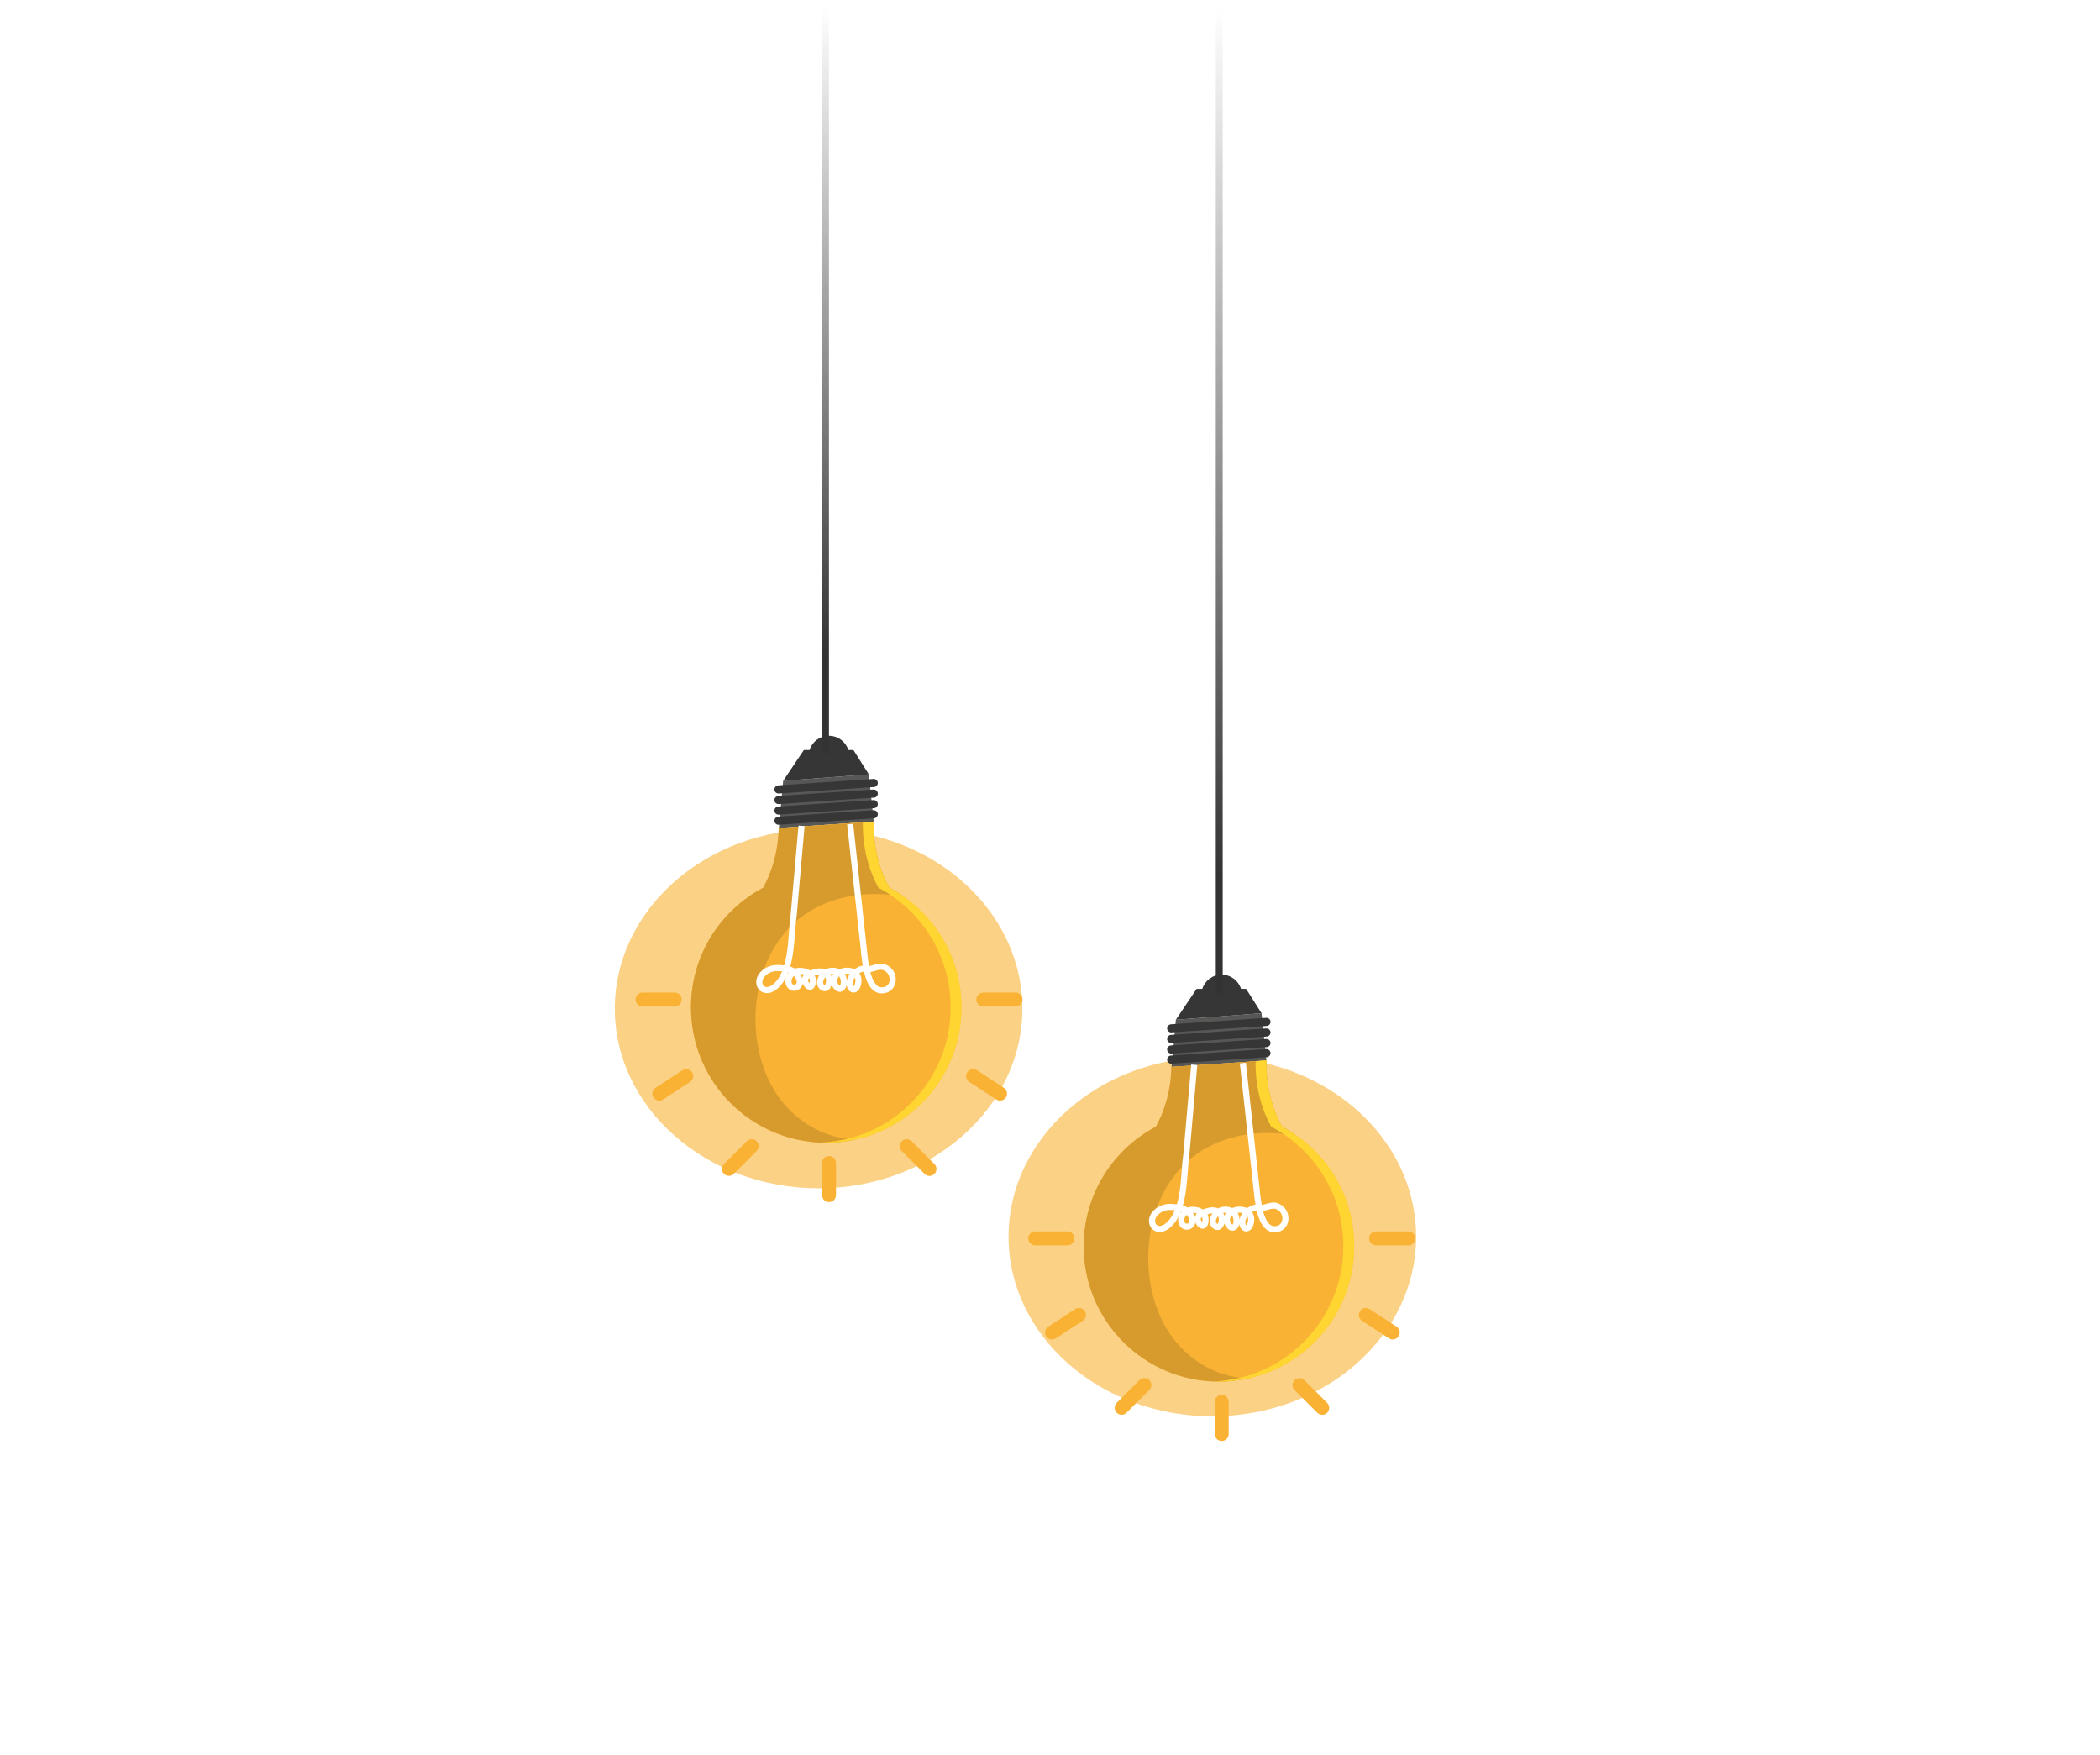 <svg width="304" height="254" viewBox="0 0 304 254" fill="none" xmlns="http://www.w3.org/2000/svg">
<g clip-path="url(#clip0_434_18835)">
<g opacity="0.6" filter="url(#filter0_f_434_18835)">
<ellipse cx="175.5" cy="179" rx="29.5" ry="26" fill="#F9B233"/>
</g>
<g opacity="0.6" filter="url(#filter1_f_434_18835)">
<ellipse cx="118.5" cy="146" rx="29.5" ry="26" fill="#F9B233"/>
</g>
<path d="M119.002 168.33C119.002 167.773 119.453 167.321 120.011 167.321C120.567 167.321 121.019 167.773 121.019 168.33V172.991C121.019 173.547 120.567 173.999 120.011 173.999C119.453 173.999 119.002 173.547 119.002 172.991V168.33Z" fill="#F9B233"/>
<path d="M142.349 145.682C141.792 145.682 141.341 145.23 141.341 144.673C141.341 144.116 141.792 143.665 142.349 143.665H147.01C147.568 143.665 148.019 144.116 148.019 144.673C148.019 145.23 147.568 145.682 147.01 145.682H142.349Z" fill="#F9B233"/>
<path d="M140.317 156.594C139.85 156.291 139.718 155.666 140.023 155.199C140.326 154.733 140.951 154.601 141.418 154.905L145.324 157.449C145.789 157.754 145.922 158.379 145.617 158.845C145.314 159.312 144.688 159.443 144.222 159.14L140.317 156.594Z" fill="#F9B233"/>
<path d="M99.896 156.594C100.363 156.291 100.495 155.666 100.19 155.199C99.886 154.733 99.262 154.601 98.795 154.905L94.889 157.449C94.423 157.754 94.291 158.379 94.595 158.845C94.9 159.312 95.525 159.443 95.99 159.14L99.896 156.594Z" fill="#F9B233"/>
<path d="M130.547 166.614C130.153 166.22 130.153 165.581 130.547 165.188C130.942 164.794 131.58 164.794 131.973 165.188L135.27 168.484C135.663 168.878 135.663 169.516 135.27 169.91C134.876 170.304 134.237 170.304 133.843 169.91L130.547 166.614Z" fill="#F9B233"/>
<path d="M108.102 165.182C108.496 164.788 109.134 164.788 109.528 165.182C109.921 165.576 109.921 166.215 109.528 166.608L106.231 169.904C105.837 170.298 105.199 170.298 104.805 169.904C104.411 169.51 104.411 168.872 104.805 168.478L108.102 165.182Z" fill="#F9B233"/>
<path d="M93.009 145.682C92.453 145.682 92 145.23 92 144.673C92 144.116 92.453 143.665 93.009 143.665H97.671C98.227 143.665 98.679 144.116 98.679 144.673C98.679 145.23 98.227 145.682 97.671 145.682H93.009Z" fill="#F9B233"/>
<path d="M126.478 118.911L125.776 112.078L113.371 113.018L112.751 119.841L126.478 118.911Z" fill="#575756"/>
<path d="M112.108 118.828C112.086 118.504 112.331 118.224 112.655 118.201L126.445 117.268C126.769 117.246 127.05 117.491 127.072 117.814C127.094 118.139 126.848 118.42 126.524 118.441L112.735 119.375C112.411 119.397 112.13 119.152 112.108 118.828Z" fill="#373636"/>
<path d="M119.606 165.396C130.418 165.396 139.184 156.631 139.184 145.818C139.184 138.302 134.946 131.779 128.731 128.498C127.65 126.542 126.392 123.302 126.478 118.912L112.751 119.842C112.744 119.842 112.738 119.841 112.731 119.841C112.638 123.76 111.483 126.683 110.481 128.498C104.266 131.779 100.028 138.302 100.028 145.818C100.028 156.631 108.793 165.396 119.606 165.396Z" fill="#F9B233"/>
<path d="M112.108 117.364C112.086 117.04 112.331 116.759 112.655 116.737L126.445 115.803C126.769 115.781 127.05 116.026 127.072 116.35C127.094 116.674 126.848 116.955 126.524 116.977L112.735 117.911C112.411 117.933 112.13 117.688 112.108 117.364Z" fill="#373636"/>
<path d="M112.108 115.837C112.086 115.513 112.331 115.233 112.655 115.211L126.445 114.277C126.769 114.254 127.05 114.5 127.072 114.824C127.094 115.147 126.848 115.428 126.524 115.45L112.735 116.384C112.411 116.406 112.13 116.161 112.108 115.837Z" fill="#373636"/>
<path d="M112.108 114.305C112.086 113.981 112.331 113.7 112.655 113.678L126.445 112.745C126.769 112.722 127.05 112.967 127.072 113.292C127.094 113.615 126.848 113.896 126.524 113.918L112.735 114.852C112.411 114.874 112.13 114.629 112.108 114.305Z" fill="#373636"/>
<path d="M113.371 113.021L125.776 112.081L123.542 108.553H122.804C122.43 107.361 121.316 106.495 120 106.495C118.684 106.495 117.571 107.36 117.196 108.553H116.37L113.371 113.021Z" fill="#373636"/>
<path d="M119.606 165.396C121.044 165.396 122.442 165.237 123.792 164.943C122.841 164.898 121.893 164.764 120.958 164.523C116.666 163.414 113.154 160.311 111.267 156.318C107.508 148.374 109.251 136.798 117.156 131.936C121.151 129.479 126.108 128.909 130.85 129.796C130.173 129.321 129.467 128.886 128.731 128.498C127.65 126.542 126.392 123.302 126.478 118.912L112.751 119.842C112.744 119.842 112.738 119.841 112.731 119.841C112.638 123.76 111.483 126.683 110.481 128.498C104.266 131.779 100.028 138.302 100.028 145.818C100.028 156.631 108.793 165.396 119.606 165.396Z" fill="#D79B2D"/>
<path d="M123.071 119.283L125.055 137.502C125.221 138.926 125.482 143.324 127.637 143.348C129.662 143.371 129.779 140.527 127.869 139.961C127.123 139.74 125.979 140.445 125.482 140.267C124.558 139.934 123.343 140.925 123.056 141.891C122.677 143.167 123.889 143.885 124.223 142.39C124.822 139.707 120.226 140.073 120.81 142.329C120.917 142.744 121.377 143.328 121.782 143.06C122.386 142.66 122.185 141.411 121.774 140.982C121.237 140.421 120.251 140.38 119.598 140.752C118.943 141.124 118.255 142.394 119.118 142.942C120.072 143.547 120.67 140.817 118.871 140.615C118.065 140.524 115.868 141.204 116.71 142.413C117.558 143.63 117.959 141.865 117.435 141.187C116.966 140.579 115.822 140.383 115.119 140.637C114.427 140.888 113.928 141.751 114.223 142.466C114.457 143.03 115.188 143.163 115.575 142.7C116.081 142.094 115.521 141.107 114.994 140.704C114.675 140.459 114.234 140.253 113.83 140.212C112.849 140.112 111.942 139.962 111.032 140.504C108.773 141.85 110.325 144.465 112.275 142.748C114.767 140.553 114.437 135.62 114.883 132.61L116.035 119.532" stroke="white" stroke-width="0.882" stroke-miterlimit="10"/>
<path d="M124.911 119.018C124.848 123.353 126.093 126.558 127.165 128.498C133.38 131.779 137.617 138.302 137.617 145.818C137.617 156.368 129.272 164.964 118.822 165.376C119.083 165.386 119.343 165.396 119.605 165.396C130.418 165.396 139.184 156.631 139.184 145.818C139.184 138.302 134.945 131.779 128.73 128.498C127.649 126.542 126.392 123.302 126.477 118.912L124.911 119.018Z" fill="#FFD631"/>
<path d="M120 1H119V109H120V1Z" fill="url(#paint0_linear_434_18835)"/>
<path d="M175.852 202.907C175.852 202.35 176.303 201.898 176.86 201.898C177.416 201.898 177.868 202.35 177.868 202.907V207.568C177.868 208.125 177.416 208.576 176.86 208.576C176.302 208.576 175.852 208.125 175.852 207.568V202.907Z" fill="#F9B233"/>
<path d="M199.199 180.259C198.642 180.259 198.19 179.807 198.19 179.25C198.19 178.694 198.642 178.242 199.199 178.242H203.86C204.418 178.242 204.868 178.694 204.868 179.25C204.868 179.807 204.417 180.259 203.86 180.259H199.199Z" fill="#F9B233"/>
<path d="M197.166 191.171C196.699 190.868 196.567 190.243 196.872 189.776C197.176 189.31 197.801 189.178 198.268 189.481L202.173 192.027C202.639 192.331 202.771 192.956 202.467 193.422C202.163 193.889 201.538 194.02 201.072 193.716L197.166 191.171Z" fill="#F9B233"/>
<path d="M156.747 191.171C157.214 190.868 157.346 190.243 157.041 189.776C156.737 189.31 156.112 189.178 155.645 189.481L151.74 192.027C151.274 192.331 151.142 192.956 151.446 193.422C151.751 193.889 152.375 194.02 152.841 193.716L156.747 191.171Z" fill="#F9B233"/>
<path d="M187.397 201.191C187.003 200.797 187.003 200.159 187.397 199.765C187.791 199.371 188.429 199.371 188.823 199.765L192.119 203.061C192.513 203.455 192.513 204.093 192.119 204.487C191.725 204.881 191.087 204.88 190.693 204.487L187.397 201.191Z" fill="#F9B233"/>
<path d="M164.952 199.759C165.346 199.366 165.984 199.365 166.378 199.759C166.772 200.154 166.772 200.792 166.378 201.185L163.082 204.482C162.688 204.876 162.05 204.876 161.655 204.482C161.262 204.087 161.262 203.449 161.655 203.056L164.952 199.759Z" fill="#F9B233"/>
<path d="M149.859 180.259C149.302 180.259 148.85 179.807 148.85 179.25C148.85 178.694 149.302 178.242 149.859 178.242H154.52C155.077 178.242 155.528 178.694 155.528 179.25C155.528 179.807 155.077 180.259 154.52 180.259H149.859Z" fill="#F9B233"/>
<path d="M183.328 153.49L182.626 146.658L170.221 147.598L169.601 154.421L183.328 153.49Z" fill="#575756"/>
<path d="M168.958 153.408C168.937 153.084 169.181 152.804 169.505 152.781L183.295 151.848C183.619 151.825 183.9 152.07 183.922 152.394C183.944 152.718 183.699 152.999 183.375 153.021L169.586 153.955C169.261 153.977 168.98 153.732 168.958 153.408Z" fill="#373636"/>
<path d="M176.456 199.977C187.268 199.977 196.034 191.211 196.034 180.398C196.034 172.882 191.796 166.358 185.581 163.078C184.5 161.122 183.242 157.882 183.328 153.492L169.601 154.422C169.594 154.422 169.588 154.421 169.581 154.421C169.489 158.341 168.334 161.263 167.332 163.078C161.117 166.359 156.879 172.882 156.879 180.398C156.878 191.211 165.644 199.977 176.456 199.977Z" fill="#F9B233"/>
<path d="M168.958 151.944C168.937 151.62 169.181 151.339 169.505 151.317L183.295 150.383C183.619 150.361 183.9 150.606 183.922 150.93C183.944 151.253 183.699 151.534 183.375 151.556L169.586 152.491C169.261 152.513 168.98 152.267 168.958 151.944Z" fill="#373636"/>
<path d="M168.958 150.418C168.937 150.094 169.181 149.813 169.505 149.791L183.295 148.857C183.619 148.834 183.9 149.08 183.922 149.404C183.944 149.727 183.699 150.008 183.375 150.03L169.586 150.965C169.261 150.986 168.98 150.741 168.958 150.418Z" fill="#373636"/>
<path d="M168.958 148.885C168.937 148.561 169.181 148.28 169.505 148.259L183.295 147.325C183.619 147.302 183.9 147.547 183.922 147.872C183.944 148.195 183.699 148.476 183.375 148.498L169.586 149.432C169.261 149.454 168.98 149.209 168.958 148.885Z" fill="#373636"/>
<path d="M170.221 147.6L182.626 146.661L180.392 143.133H179.654C179.279 141.94 178.166 141.075 176.849 141.075C175.534 141.075 174.42 141.94 174.045 143.133H173.22L170.221 147.6Z" fill="#373636"/>
<path d="M176.456 199.977C177.894 199.977 179.293 199.818 180.642 199.524C179.691 199.479 178.743 199.344 177.809 199.103C173.517 197.995 170.004 194.891 168.117 190.899C164.359 182.954 166.102 171.378 174.006 166.517C178.001 164.059 182.958 163.489 187.7 164.377C187.023 163.902 186.317 163.466 185.581 163.078C184.5 161.122 183.242 157.882 183.328 153.492L169.601 154.422C169.594 154.422 169.588 154.421 169.581 154.421C169.489 158.341 168.334 161.263 167.332 163.078C161.117 166.359 156.879 172.882 156.879 180.398C156.878 191.212 165.644 199.977 176.456 199.977Z" fill="#D79B2D"/>
<path d="M179.921 153.863L181.905 172.082C182.071 173.505 182.332 177.903 184.487 177.927C186.512 177.95 186.629 175.106 184.72 174.541C183.974 174.32 182.829 175.025 182.333 174.846C181.409 174.514 180.194 175.505 179.906 176.471C179.528 177.747 180.739 178.464 181.073 176.97C181.673 174.287 177.076 174.653 177.661 176.909C177.768 177.324 178.227 177.908 178.633 177.64C179.237 177.24 179.035 175.991 178.624 175.562C178.088 175.001 177.102 174.959 176.449 175.332C175.794 175.704 175.106 176.974 175.969 177.522C176.922 178.127 177.52 175.398 175.721 175.195C174.916 175.104 172.718 175.784 173.561 176.993C174.409 178.209 174.81 176.444 174.286 175.767C173.816 175.159 172.672 174.963 171.969 175.217C171.278 175.468 170.779 176.331 171.074 177.046C171.308 177.61 172.039 177.742 172.425 177.279C172.931 176.674 172.372 175.687 171.845 175.284C171.526 175.039 171.085 174.833 170.681 174.792C169.7 174.692 168.792 174.542 167.882 175.084C165.623 176.43 167.175 179.046 169.126 177.328C171.618 175.133 171.288 170.2 171.733 167.189L172.885 154.112" stroke="white" stroke-width="0.882" stroke-miterlimit="10"/>
<path d="M181.762 153.598C181.7 157.934 182.944 161.138 184.016 163.078C190.231 166.359 194.469 172.882 194.469 180.398C194.469 190.948 186.123 199.545 175.674 199.957C175.934 199.967 176.194 199.977 176.457 199.977C187.269 199.977 196.035 191.211 196.035 180.398C196.035 172.882 191.797 166.358 185.582 163.078C184.501 161.122 183.243 157.882 183.329 153.492L181.762 153.598Z" fill="#FFD631"/>
<path d="M177 1H176V144H177V1Z" fill="url(#paint1_linear_434_18835)"/>
</g>
<defs>
<filter id="filter0_f_434_18835" x="88" y="95" width="175" height="168" filterUnits="userSpaceOnUse" color-interpolation-filters="sRGB">
<feFlood flood-opacity="0" result="BackgroundImageFix"/>
<feBlend mode="normal" in="SourceGraphic" in2="BackgroundImageFix" result="shape"/>
<feGaussianBlur stdDeviation="29" result="effect1_foregroundBlur_434_18835"/>
</filter>
<filter id="filter1_f_434_18835" x="31" y="62" width="175" height="168" filterUnits="userSpaceOnUse" color-interpolation-filters="sRGB">
<feFlood flood-opacity="0" result="BackgroundImageFix"/>
<feBlend mode="normal" in="SourceGraphic" in2="BackgroundImageFix" result="shape"/>
<feGaussianBlur stdDeviation="29" result="effect1_foregroundBlur_434_18835"/>
</filter>
<linearGradient id="paint0_linear_434_18835" x1="119.5" y1="1" x2="119.5" y2="109" gradientUnits="userSpaceOnUse">
<stop stop-color="#333333" stop-opacity="0"/>
<stop offset="0.864" stop-color="#333333"/>
</linearGradient>
<linearGradient id="paint1_linear_434_18835" x1="176.5" y1="1" x2="176.5" y2="144" gradientUnits="userSpaceOnUse">
<stop stop-color="#333333" stop-opacity="0"/>
<stop offset="0.881" stop-color="#333333"/>
</linearGradient>
<clipPath id="clip0_434_18835">
<rect width="304" height="254" fill="white"/>
</clipPath>
</defs>
</svg>
